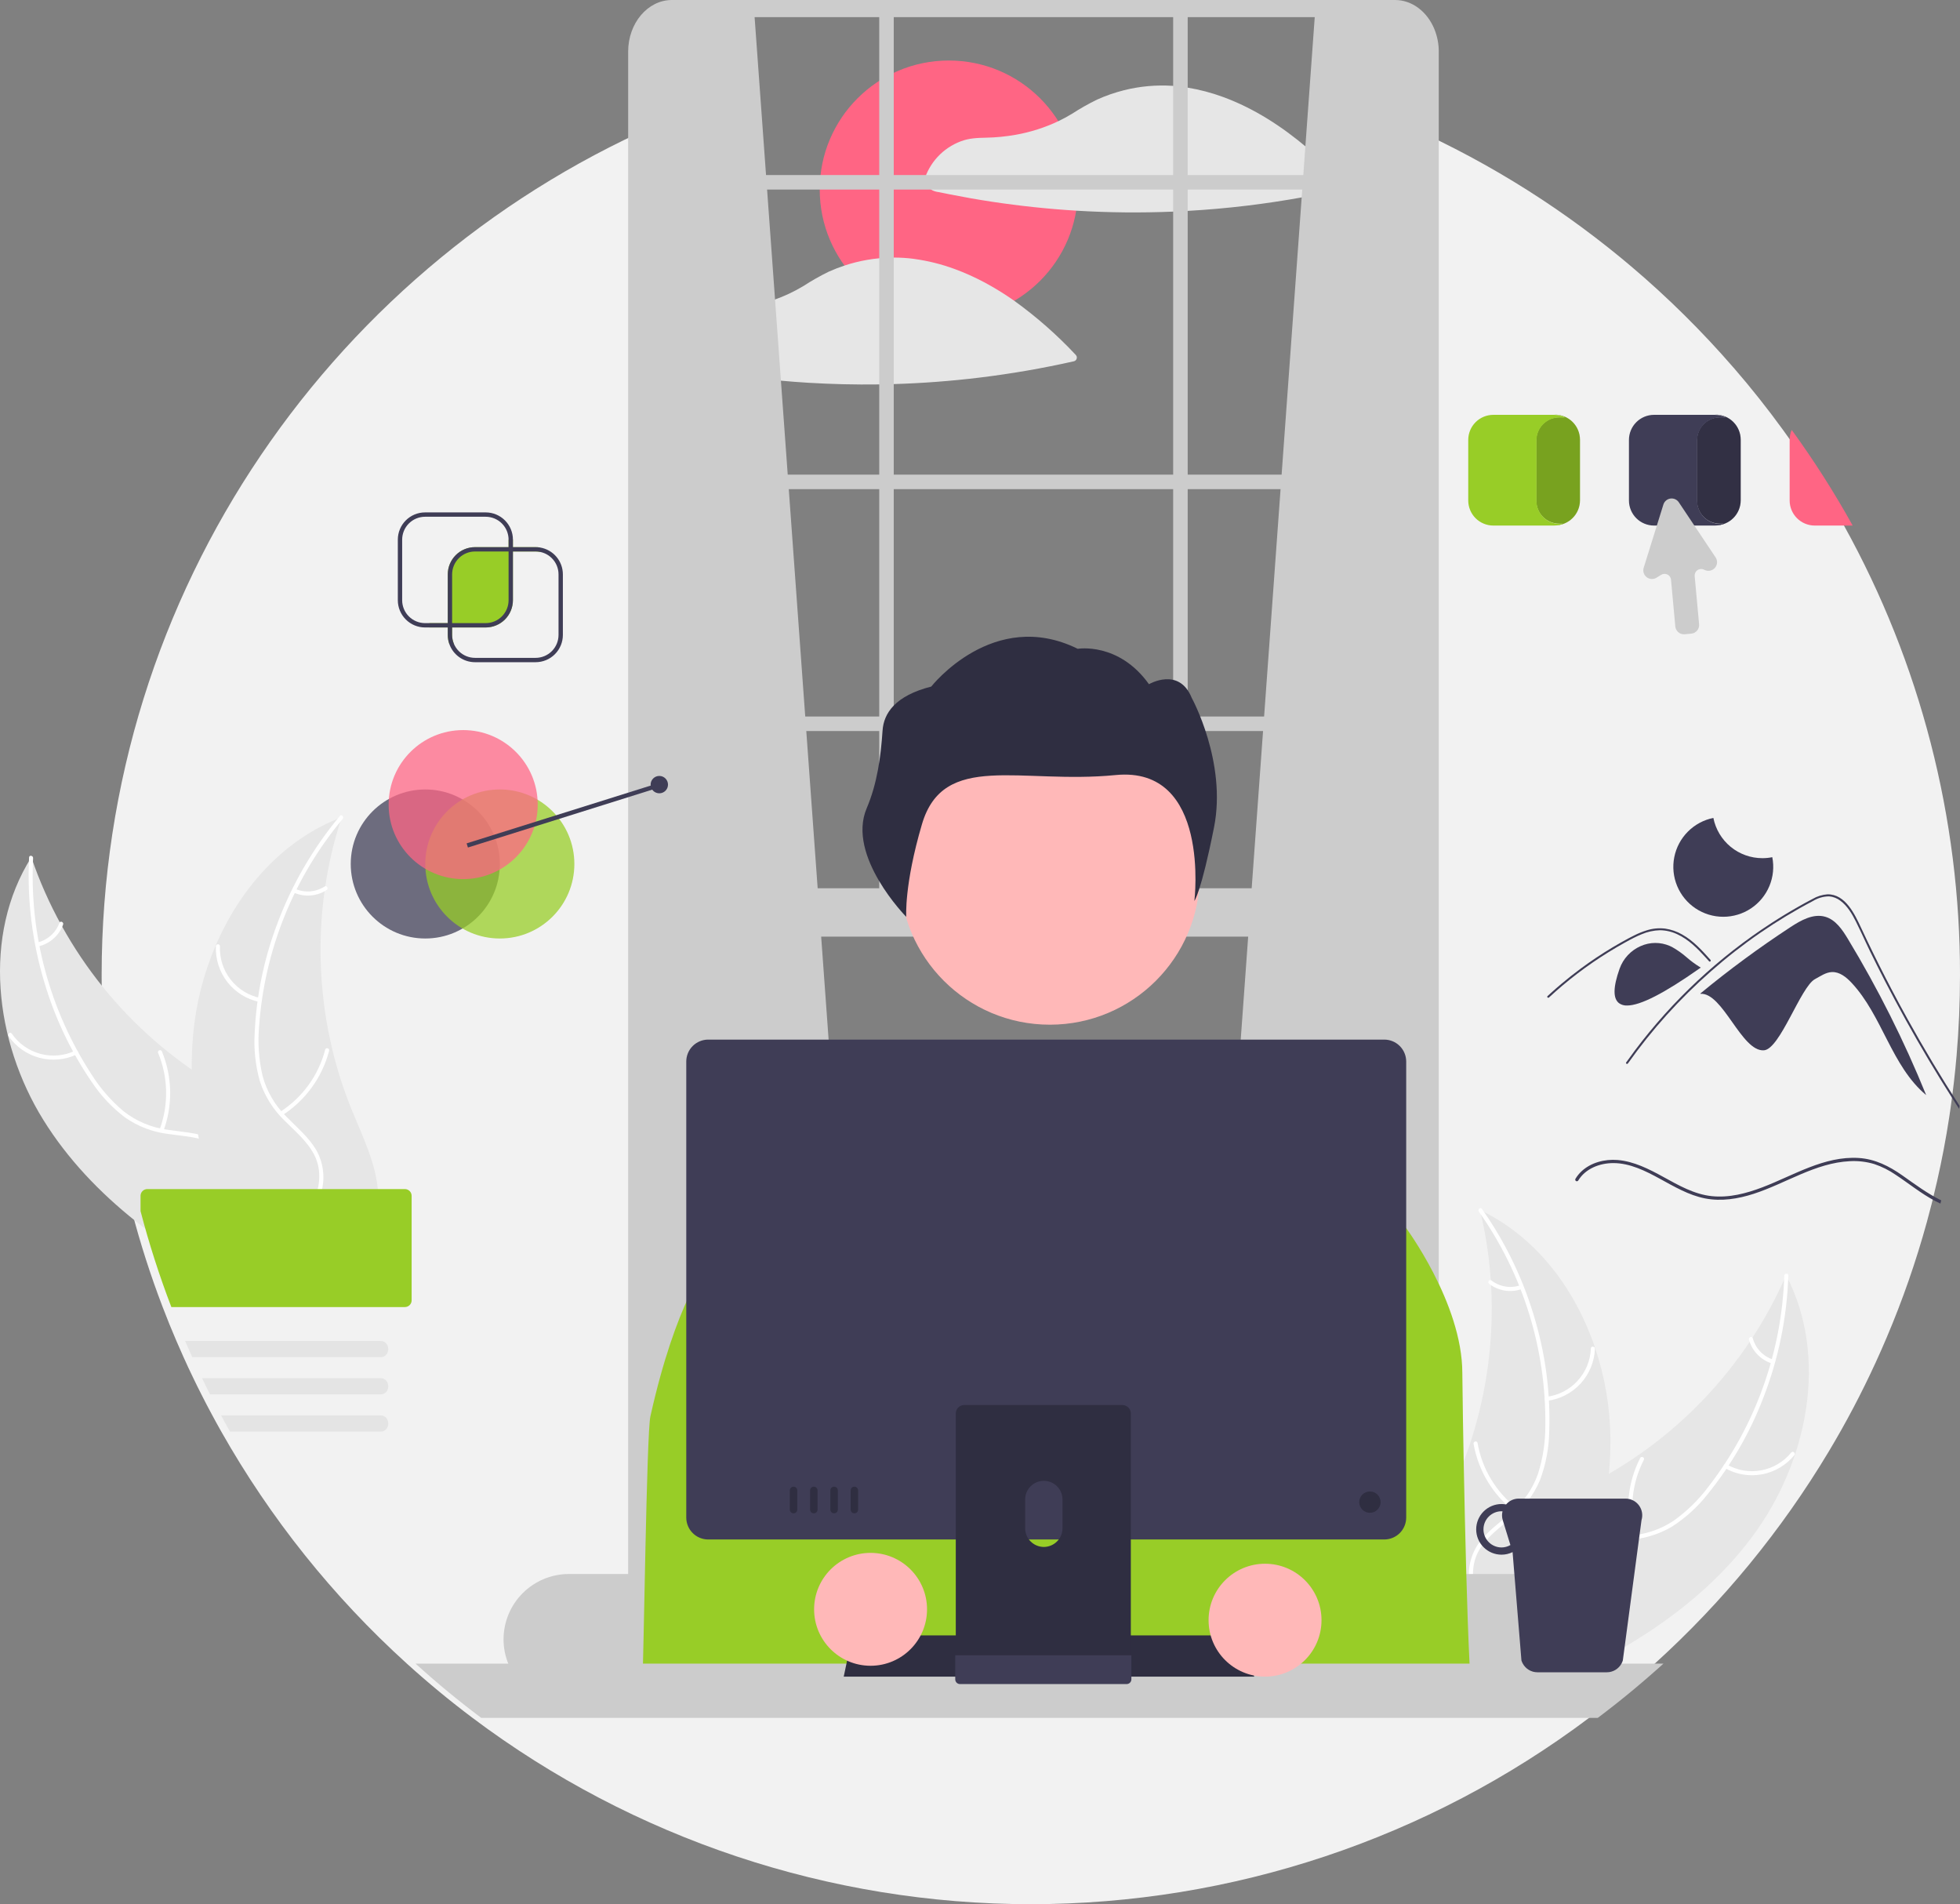 <?xml version="1.0" encoding="UTF-8" standalone="no"?><svg width='418' height='406' viewBox='0 0 418 406' fill='none' xmlns='http://www.w3.org/2000/svg'>
<rect x="0" y="0" width="418" height="406" fill="#808080" stroke="none"/>
<g clip-path='url(#clip0_105_238)'>
<path d='M393.258 112.058C389.344 105.002 385.003 98.193 380.257 91.668C376.931 87.09 373.418 82.665 369.715 78.392H369.706C363.007 70.658 355.722 63.451 347.915 56.836C346.317 55.48 344.697 54.151 343.056 52.851C328.243 41.073 311.815 31.48 294.276 24.364L294.431 49.979L296.11 341.974H150.642L142.461 50.53L143.07 25.324C71.752 55.301 21.676 125.782 21.676 207.957C21.663 224.918 23.828 241.811 28.118 258.221C29.931 265.158 32.125 271.99 34.691 278.685C35.617 281.115 36.594 283.524 37.622 285.911C38.118 287.072 38.623 288.225 39.146 289.373C39.818 290.873 40.517 292.368 41.235 293.844C41.791 295.006 42.362 296.16 42.949 297.307C43.704 298.811 44.483 300.303 45.288 301.783C45.908 302.945 46.547 304.097 47.196 305.245C57.657 323.738 71.015 340.436 86.763 354.704C91.251 358.772 95.921 362.63 100.774 366.276C135.107 392.059 176.892 406 219.838 406C262.784 406 304.568 392.059 338.902 366.276C341.542 364.295 344.127 362.247 346.659 360.133C348.341 358.735 349.994 357.311 351.62 355.861C352.051 355.477 352.481 355.093 352.907 354.704C367.426 341.55 379.921 326.325 389.988 309.522C393.685 303.362 397.037 297.001 400.029 290.47C400.821 288.748 401.588 287.011 402.331 285.258C405.749 277.222 408.624 268.965 410.936 260.545C411.293 259.244 411.637 257.939 411.969 256.629V256.624C412.025 256.397 412.085 256.166 412.141 255.939C412.483 254.56 412.812 253.171 413.127 251.782V251.778C414.146 247.302 415.006 242.772 415.707 238.188C415.795 237.6 415.883 237.012 415.966 236.424C415.999 236.211 416.031 235.998 416.054 235.785V235.781C416.555 232.24 416.961 228.672 417.272 225.079C417.754 219.436 417.996 213.729 418 207.957C418.052 174.407 409.536 141.399 393.258 112.058V112.058Z' fill='#F2F2F2'/>
<path d='M373.798 327.504C385.527 311.666 390.038 289.356 380.914 271.889C372.358 291.536 357.123 307.526 337.906 317.028C330.481 320.666 321.844 323.94 318.408 331.456C316.269 336.133 316.676 341.656 318.395 346.502C320.115 351.349 323.038 355.661 325.931 359.913L326.084 361.188C344.297 353.641 362.069 343.343 373.798 327.504Z' fill='#E6E6E6'/>
<path d='M380.523 272.029C379.998 288.33 374.346 304.052 364.371 316.96C362.273 319.777 359.744 322.246 356.877 324.276C354.02 326.163 350.709 327.251 347.289 327.427C344.104 327.655 340.819 327.52 337.744 328.518C336.178 329.052 334.742 329.911 333.531 331.039C332.321 332.166 331.362 333.537 330.719 335.061C329.016 338.816 328.766 342.959 328.661 347.018C328.546 351.526 328.497 356.209 326.37 360.307C326.112 360.803 326.898 361.174 327.155 360.678C330.856 353.549 328.453 345.213 330.659 337.719C331.688 334.222 333.778 331.014 337.271 329.613C340.326 328.387 343.713 328.524 346.941 328.321C350.28 328.198 353.538 327.26 356.43 325.588C359.392 323.711 362.012 321.344 364.178 318.588C369.155 312.461 373.137 305.59 375.979 298.227C379.268 289.842 381.098 280.956 381.389 271.954C381.407 271.396 380.541 271.475 380.523 272.029V272.029Z' fill='white'/>
<path d='M367.828 312.992C370.222 314.371 373.029 314.854 375.747 314.355C378.464 313.857 380.916 312.409 382.665 310.27C383.017 309.837 382.359 309.269 382.006 309.704C380.382 311.698 378.098 313.046 375.566 313.506C373.034 313.965 370.422 313.504 368.2 312.207C367.717 311.926 367.348 312.713 367.828 312.992Z' fill='white'/>
<path d='M348.921 327.524C347.405 322.086 347.996 316.276 350.576 311.254C350.832 310.757 350.046 310.386 349.79 310.883C347.116 316.114 346.513 322.161 348.103 327.816C348.255 328.355 349.072 328.06 348.921 327.524H348.921Z' fill='white'/>
<path d='M378.117 289.882C377.079 289.541 376.142 288.948 375.391 288.157C374.639 287.365 374.096 286.399 373.81 285.346C373.665 284.805 372.848 285.101 372.992 285.638C373.313 286.801 373.914 287.867 374.743 288.743C375.571 289.62 376.602 290.28 377.745 290.667C377.85 290.712 377.968 290.716 378.075 290.678C378.183 290.639 378.272 290.561 378.324 290.46C378.372 290.356 378.378 290.236 378.339 290.128C378.3 290.02 378.221 289.931 378.117 289.882V289.882Z' fill='white'/>
<path d='M315.623 257.988C315.704 258.328 315.785 258.668 315.861 259.014C316.926 263.592 317.616 268.25 317.925 272.94C317.955 273.302 317.98 273.67 317.999 274.032C318.624 285.34 317.143 296.665 313.632 307.433C312.231 311.716 310.505 315.887 308.471 319.909C305.661 325.463 302.172 331.261 301.385 337.243C301.296 337.866 301.246 338.494 301.234 339.123L324.515 361.275C324.593 361.299 324.667 361.328 324.745 361.352L325.634 362.279C325.754 362.079 325.873 361.869 325.993 361.669C326.062 361.553 326.127 361.432 326.197 361.316C326.242 361.238 326.286 361.159 326.331 361.09C326.346 361.064 326.361 361.038 326.371 361.017C326.416 360.948 326.45 360.88 326.49 360.817C327.162 359.644 327.826 358.465 328.484 357.279C328.489 357.273 328.489 357.273 328.489 357.263C333.474 348.213 337.748 338.668 340.436 328.778C340.517 328.48 340.603 328.177 340.673 327.87C341.86 323.405 342.68 318.851 343.124 314.252C343.359 311.734 343.467 309.205 343.446 306.675C343.38 300.14 342.286 293.655 340.204 287.459C336.052 275.108 327.993 264.222 316.505 258.422C316.211 258.274 315.922 258.131 315.623 257.988Z' fill='#E6E6E6'/>
<path d='M315.394 258.333C324.794 271.665 329.753 287.618 329.565 303.926C329.587 307.438 329.055 310.931 327.988 314.277C326.844 317.503 324.856 320.364 322.231 322.562C319.825 324.661 317.121 326.53 315.267 329.177C314.339 330.546 313.71 332.096 313.423 333.724C313.135 335.353 313.196 337.024 313.6 338.628C314.503 342.651 316.798 346.109 319.161 349.413C321.784 353.082 324.566 356.851 325.336 361.402C325.429 361.954 326.28 361.777 326.187 361.226C324.848 353.307 317.907 348.097 315.153 340.786C313.868 337.375 313.604 333.556 315.549 330.335C317.25 327.519 320.037 325.59 322.492 323.486C325.083 321.378 327.12 318.669 328.422 315.594C329.656 312.313 330.322 308.846 330.392 305.342C330.674 297.456 329.715 289.574 327.548 281.985C325.122 273.31 321.23 265.114 316.04 257.752C315.718 257.296 315.074 257.88 315.394 258.333V258.333Z' fill='white'/>
<path d='M329.936 298.679C332.678 298.339 335.21 297.036 337.079 295.002C338.949 292.969 340.034 290.338 340.142 287.578C340.162 287.02 339.295 286.963 339.275 287.522C339.179 290.092 338.168 292.543 336.423 294.433C334.678 296.323 332.315 297.527 329.76 297.828C329.204 297.894 329.384 298.744 329.936 298.679H329.936Z' fill='white'/>
<path d='M323.592 321.659C319.106 318.229 316.078 313.235 315.112 307.673C315.017 307.122 314.166 307.298 314.261 307.849C315.277 313.635 318.439 318.825 323.115 322.385C323.561 322.723 324.036 321.996 323.592 321.659V321.659Z' fill='white'/>
<path d='M324.227 274.035C323.194 274.388 322.089 274.478 321.012 274.299C319.934 274.119 318.919 273.674 318.056 273.005C317.614 272.661 317.14 273.389 317.579 273.731C318.536 274.466 319.658 274.955 320.847 275.157C322.037 275.358 323.258 275.265 324.403 274.886C324.514 274.859 324.611 274.791 324.674 274.696C324.736 274.601 324.76 274.485 324.741 274.373C324.717 274.26 324.65 274.162 324.553 274.098C324.457 274.035 324.34 274.013 324.227 274.035Z' fill='white'/>
<path d='M9.251 238.797C-1.151 222.058 -3.833 199.456 6.681 182.787C13.611 203.065 27.496 220.239 45.877 231.271C52.981 235.5 61.323 239.464 64.137 247.235C65.888 252.07 65.033 257.541 62.926 262.231C60.818 266.922 57.553 270.983 54.324 274.986L54.069 276.244C36.53 267.243 19.653 255.536 9.251 238.797Z' fill='#E6E6E6'/>
<path d='M7.057 182.958C6.256 199.248 10.61 215.377 19.502 229.052C21.364 232.03 23.684 234.697 26.377 236.953C29.071 239.066 32.282 240.419 35.677 240.872C38.833 241.358 42.118 241.49 45.102 242.735C46.619 243.394 47.98 244.367 49.095 245.589C50.21 246.812 51.054 248.256 51.572 249.827C52.963 253.708 52.876 257.857 52.65 261.912C52.399 266.413 52.066 271.086 53.854 275.342C54.07 275.858 53.257 276.164 53.041 275.649C49.931 268.243 53.004 260.129 51.415 252.481C50.674 248.912 48.852 245.545 45.484 243.864C42.539 242.395 39.152 242.256 35.952 241.791C32.634 241.398 29.463 240.198 26.715 238.297C23.917 236.185 21.498 233.613 19.562 230.69C15.1 224.18 11.69 217.008 9.457 209.439C6.86 200.814 5.759 191.809 6.2 182.813C6.228 182.256 7.085 182.405 7.057 182.958L7.057 182.958Z' fill='white'/>
<path d='M16.38 224.817C13.882 225.997 11.045 226.25 8.377 225.533C5.709 224.815 3.383 223.173 1.814 220.899C1.498 220.438 2.2 219.926 2.517 220.388C3.973 222.508 6.14 224.037 8.626 224.7C11.112 225.364 13.754 225.117 16.074 224.005C16.578 223.764 16.882 224.578 16.38 224.817V224.817Z' fill='white'/>
<path d='M34.044 240.836C35.997 235.54 35.88 229.702 33.717 224.487C33.503 223.97 34.316 223.664 34.531 224.18C36.771 229.611 36.88 235.687 34.836 241.194C34.64 241.719 33.85 241.358 34.044 240.836V240.836Z' fill='white'/>
<path d='M8.004 200.948C9.066 200.693 10.048 200.178 10.861 199.45C11.675 198.722 12.295 197.803 12.666 196.777C12.854 196.25 13.645 196.611 13.457 197.135C13.043 198.267 12.357 199.281 11.46 200.087C10.562 200.893 9.481 201.468 8.311 201.76C8.203 201.797 8.085 201.791 7.981 201.744C7.877 201.697 7.795 201.613 7.751 201.507C7.711 201.399 7.715 201.28 7.762 201.175C7.81 201.071 7.897 200.989 8.004 200.948V200.948Z' fill='white'/>
<path d='M72.885 174.235C72.776 174.567 72.668 174.9 72.564 175.238C71.131 179.715 70.064 184.301 69.374 188.951C69.315 189.309 69.261 189.673 69.212 190.033C67.669 201.253 68.224 212.661 70.849 223.678C71.897 228.061 73.278 232.358 74.978 236.532C77.327 242.296 80.333 248.359 80.631 254.384C80.669 255.012 80.668 255.642 80.628 256.27L55.623 276.458C55.544 276.476 55.468 276.499 55.388 276.516L54.426 277.368C54.324 277.159 54.221 276.94 54.119 276.731C54.059 276.61 54.004 276.484 53.944 276.363C53.906 276.281 53.868 276.198 53.828 276.127C53.816 276.099 53.803 276.072 53.795 276.05C53.755 275.978 53.727 275.907 53.692 275.841C53.118 274.618 52.552 273.388 51.993 272.153C51.988 272.147 51.988 272.147 51.989 272.137C47.756 262.712 44.273 252.851 42.398 242.775C42.342 242.472 42.28 242.164 42.235 241.851C41.416 237.305 40.969 232.699 40.9 228.08C40.87 225.55 40.968 223.021 41.195 220.502C41.792 213.993 43.41 207.619 45.989 201.612C51.132 189.639 60.049 179.444 71.97 174.596C72.275 174.472 72.575 174.353 72.885 174.235Z' fill='#E6E6E6'/>
<path d='M73.085 174.597C62.631 187.121 56.392 202.619 55.253 218.889C54.946 222.387 55.192 225.912 55.983 229.334C56.861 232.642 58.61 235.654 61.047 238.059C63.275 240.346 65.818 242.428 67.45 245.217C68.265 246.657 68.765 248.253 68.919 249.899C69.073 251.546 68.877 253.207 68.344 254.773C67.117 258.709 64.547 261.969 61.924 265.071C59.012 268.514 55.932 272.044 54.794 276.518C54.657 277.061 53.823 276.815 53.961 276.274C55.94 268.49 63.281 263.861 66.62 256.798C68.178 253.502 68.752 249.717 67.075 246.349C65.609 243.404 62.988 241.255 60.713 238.958C58.301 236.647 56.492 233.781 55.443 230.611C54.48 227.241 54.099 223.731 54.314 220.233C54.674 212.35 56.271 204.572 59.048 197.184C62.171 188.735 66.716 180.882 72.489 173.965C72.846 173.537 73.44 174.172 73.085 174.597V174.597Z' fill='white'/>
<path d='M55.312 213.629C52.606 213.067 50.189 211.563 48.49 209.384C46.792 207.206 45.925 204.495 46.042 201.736C46.048 201.623 46.097 201.518 46.179 201.441C46.261 201.364 46.37 201.322 46.483 201.324C46.596 201.326 46.703 201.371 46.783 201.451C46.863 201.53 46.909 201.638 46.911 201.75C46.797 204.319 47.606 206.844 49.191 208.87C50.776 210.895 53.034 212.287 55.556 212.795C56.104 212.906 55.856 213.739 55.312 213.629V213.629Z' fill='white'/>
<path d='M59.765 237.048C64.515 233.994 67.939 229.262 69.354 223.797C69.494 223.255 70.327 223.501 70.188 224.042C68.705 229.726 65.132 234.642 60.182 237.81C59.71 238.112 59.296 237.348 59.765 237.048V237.048Z' fill='white'/>
<path d='M63.005 189.531C64.006 189.966 65.1 190.146 66.189 190.054C67.277 189.962 68.325 189.602 69.24 189.005C69.707 188.698 70.121 189.462 69.656 189.767C68.643 190.422 67.484 190.819 66.282 190.923C65.08 191.027 63.871 190.835 62.76 190.364C62.652 190.328 62.561 190.253 62.506 190.153C62.451 190.053 62.437 189.935 62.465 189.825C62.498 189.715 62.574 189.622 62.675 189.567C62.776 189.512 62.894 189.499 63.005 189.531V189.531Z' fill='white'/>
<path d='M202.351 67.932C217.556 67.932 229.882 55.613 229.882 40.417C229.882 25.221 217.556 12.903 202.351 12.903C187.146 12.903 174.82 25.221 174.82 40.417C174.82 55.613 187.146 67.932 202.351 67.932Z' fill='#FF6584'/>
<path d='M286.645 38.982C284.164 36.363 281.545 33.878 278.799 31.538C273.435 26.993 267.498 23.128 260.879 20.693C258.387 19.774 255.813 19.096 253.191 18.671C252.876 18.62 252.565 18.569 252.25 18.527C252.227 18.525 252.204 18.525 252.181 18.527C252.133 18.513 252.083 18.504 252.033 18.499C251.389 18.416 250.745 18.351 250.097 18.305C246.605 18.073 243.098 18.388 239.703 19.24C237.734 19.736 235.812 20.405 233.96 21.239C232.105 22.147 230.306 23.166 228.574 24.29C227.643 24.855 226.685 25.372 225.702 25.84C222.833 27.199 219.796 28.17 216.671 28.729C214.56 29.107 212.423 29.318 210.279 29.358C208.417 29.395 206.662 29.46 204.897 30.131C203.014 30.839 201.322 31.976 199.958 33.453C198.593 34.931 197.593 36.707 197.037 38.639C196.994 38.811 197.006 38.992 197.073 39.156C197.139 39.32 197.257 39.459 197.408 39.551C197.885 39.894 198.348 40.282 198.853 40.588C199.299 40.791 199.774 40.921 200.261 40.972C201.058 41.139 201.856 41.301 202.656 41.458C205.597 42.041 208.55 42.558 211.516 43.009C217.481 43.911 223.481 44.547 229.514 44.916C229.551 44.921 229.588 44.924 229.625 44.925C236.441 45.336 243.274 45.403 250.097 45.124C251.13 45.082 252.158 45.032 253.191 44.971C257.493 44.731 261.785 44.351 266.066 43.833C270.026 43.351 273.971 42.754 277.9 42.041C280.707 41.532 283.503 40.964 286.288 40.338C286.423 40.298 286.546 40.224 286.644 40.123C286.742 40.021 286.813 39.897 286.848 39.76C286.884 39.624 286.884 39.48 286.849 39.344C286.813 39.208 286.743 39.083 286.645 38.982V38.982Z' fill='#E6E6E6'/>
<path d='M229.421 75.67C225.435 71.408 221.044 67.545 216.309 64.135C214.739 63.033 213.122 61.996 211.46 61.047C209.421 59.871 207.304 58.837 205.124 57.95C204.637 57.752 204.147 57.562 203.656 57.381C200.866 56.349 197.973 55.622 195.027 55.215C195.004 55.21 194.981 55.215 194.957 55.21C194.911 55.201 194.86 55.192 194.814 55.182C193.386 54.997 191.947 54.909 190.507 54.919C189.474 54.919 188.436 54.974 187.408 55.076C185.747 55.24 184.1 55.524 182.48 55.928C181.679 56.127 180.882 56.358 180.099 56.622C178.958 56.998 177.837 57.433 176.741 57.927C176.723 57.937 176.709 57.941 176.691 57.95C174.852 58.85 173.07 59.861 171.355 60.978C171.318 61.001 171.276 61.024 171.239 61.047C169.291 62.212 167.231 63.176 165.088 63.926C163.25 64.569 161.364 65.067 159.447 65.417C157.337 65.796 155.199 66.005 153.056 66.042C151.194 66.079 149.438 66.144 147.678 66.819C145.795 67.526 144.102 68.664 142.737 70.141C141.371 71.618 140.37 73.394 139.814 75.327C139.771 75.499 139.784 75.68 139.85 75.843C139.917 76.007 140.034 76.146 140.185 76.239C140.662 76.581 141.129 76.966 141.63 77.271C142.074 77.476 142.55 77.606 143.038 77.655C143.834 77.822 144.631 77.989 145.432 78.146C148.373 78.729 151.328 79.245 154.297 79.692C158.368 80.308 162.456 80.8 166.561 81.169C168.507 81.349 170.453 81.497 172.402 81.613C177.399 81.914 182.401 82.031 187.408 81.965C188.441 81.951 189.474 81.928 190.507 81.895C196.639 81.715 202.752 81.255 208.848 80.516C215.641 79.694 222.389 78.528 229.064 77.021C229.199 76.982 229.322 76.908 229.42 76.807C229.518 76.706 229.589 76.582 229.624 76.446C229.66 76.31 229.66 76.167 229.625 76.031C229.589 75.895 229.519 75.77 229.421 75.67V75.67Z' fill='#E6E6E6'/>
<path d='M160.799 1.827L185.053 336.794L136.545 341.097V6.089C142.325 1.576 150.623 0.87 160.799 1.827Z' fill='#CCCCCC'/>
<path d='M280.52 1.827L256.266 336.794L304.774 341.097V6.089C298.994 1.576 290.696 0.87 280.52 1.827Z' fill='#CCCCCC'/>
<path d='M305.916 6.235C304.411 2.546 301.21 0 297.51 0H143.292C138.146 0 133.964 4.934 133.964 11.005V343.935C133.919 347.015 135.071 349.992 137.178 352.24C138.281 353.398 139.677 354.234 141.217 354.661C141.893 354.848 142.591 354.942 143.292 354.94H297.51C298.211 354.942 298.909 354.848 299.585 354.661C303.734 353.546 306.838 349.164 306.838 343.935V11.005C306.842 9.37 306.529 7.75 305.916 6.235V6.235ZM303.744 343.935C303.744 347.989 300.946 351.29 297.51 351.29H143.292C140.444 351.29 138.031 349.022 137.294 345.935C137.137 345.28 137.058 344.608 137.058 343.935V11.005C137.058 6.95 139.856 3.656 143.292 3.656H297.51C298.142 3.655 298.77 3.768 299.362 3.989C301.896 4.918 303.744 7.71 303.744 11.005V343.935Z' fill='#CCCCCC'/>
<path d='M305.291 101.199H135.512V104.294H305.291V101.199Z' fill='#CCCCCC'/>
<path d='M305.291 37.322H135.512V40.416H305.291V37.322Z' fill='#CCCCCC'/>
<path d='M305.291 152.772H135.512V155.867H305.291V152.772Z' fill='#CCCCCC'/>
<path d='M190.606 1.389H187.51V196.61H190.606V1.389Z' fill='#CCCCCC'/>
<path d='M253.292 1.389H250.195V196.61H253.292V1.389Z' fill='#CCCCCC'/>
<path d='M324.642 335.601H121.32C117.627 335.605 114.086 337.073 111.474 339.683C108.862 342.294 107.393 345.833 107.389 349.524C107.387 351.299 107.728 353.058 108.394 354.704C109.428 357.285 111.212 359.498 113.516 361.057C115.82 362.616 118.538 363.45 121.32 363.452H324.642C327.074 363.451 329.464 362.814 331.573 361.604C333.682 360.394 335.438 358.654 336.665 356.555C337.015 355.962 337.318 355.343 337.573 354.704C338.239 353.058 338.58 351.299 338.578 349.524C338.573 345.832 337.103 342.293 334.49 339.683C331.878 337.073 328.336 335.605 324.642 335.601Z' fill='#CCCCCC'/>
<path d='M305.29 189.39H136.543V199.705H305.29V189.39Z' fill='#CCCCCC'/>
<path d='M219.37 186.295H222.466C223.972 186.295 225.415 186.893 226.48 187.957C227.545 189.021 228.143 190.464 228.143 191.968V191.968H213.693C213.693 191.223 213.84 190.486 214.125 189.797C214.411 189.109 214.829 188.484 215.356 187.957C215.883 187.43 216.509 187.012 217.198 186.727C217.886 186.442 218.624 186.295 219.37 186.295V186.295Z' fill='#CCCCCC'/>
<path d='M223.894 218.48C241.556 218.48 255.874 204.17 255.874 186.519C255.874 168.867 241.556 154.558 223.894 154.558C206.232 154.558 191.914 168.867 191.914 186.519C191.914 204.17 206.232 218.48 223.894 218.48Z' fill='#FFB8B8'/>
<path d='M188.219 155.773C188.461 152.102 190.89 148.347 198.606 146.384C198.606 146.384 211.848 129.461 229.843 138.336C229.843 138.336 238.567 136.836 245.035 145.882C245.035 145.882 251.449 142.101 254.155 148.802C254.155 148.802 261.677 162.47 258.908 176.411C256.138 190.352 254.721 192.091 254.721 192.091C254.721 192.091 258.251 163.255 237.92 165.254C217.589 167.254 201.221 160.108 196.616 175.753C192.793 188.744 193.275 195.491 193.275 195.491C193.275 195.491 180.49 182.531 184.837 172.327C187.06 167.107 187.846 161.433 188.219 155.773Z' fill='#2F2E41'/>
<path d='M136.928 361.184H313.818C312.635 347.699 311.863 296.151 311.863 292.759C311.863 277.795 299.611 261.465 299.611 261.465L295.226 259.043L258.604 247.624L249.126 235.32C248.134 234.028 246.855 232.984 245.39 232.269C243.926 231.554 242.315 231.189 240.685 231.201L210.747 231.426C208.112 231.446 205.58 232.449 203.647 234.238L185.108 251.426L157.917 264.403L157.871 264.356L157.587 264.568L153.551 267.472L150.956 269.346C150.956 269.346 144.147 277.511 138.704 302C137.885 305.683 137.311 353.362 136.928 361.184Z' fill='#98CD27'/>
<path d='M354.761 354.704C354.335 355.092 353.904 355.477 353.474 355.861C351.843 357.31 350.19 358.734 348.513 360.133C345.98 362.244 343.394 364.291 340.755 366.276H102.628C97.778 362.637 93.108 358.78 88.617 354.704H354.761Z' fill='#CCCCCC'/>
<path d='M267.474 357.481H179.938L181.79 348.687H265.621L267.474 357.481Z' fill='#2F2E41'/>
<path d='M346.67 319.525H323.892C323.378 319.523 322.87 319.635 322.403 319.85C321.937 320.066 321.523 320.382 321.192 320.775C320.874 320.713 320.552 320.682 320.228 320.682C319.518 320.681 318.815 320.821 318.159 321.092C317.503 321.363 316.907 321.76 316.405 322.262C315.902 322.763 315.504 323.359 315.232 324.014C314.96 324.67 314.82 325.372 314.82 326.082C314.82 326.791 314.96 327.494 315.232 328.149C315.504 328.805 315.902 329.4 316.405 329.901C316.907 330.403 317.503 330.801 318.159 331.072C318.815 331.343 319.518 331.482 320.228 331.481C321.044 331.481 321.849 331.294 322.581 330.935L322.961 335.601L324.471 354.042C324.543 354.272 324.639 354.494 324.758 354.704C325.063 355.264 325.514 355.731 326.062 356.057C326.611 356.383 327.237 356.555 327.875 356.555H342.687C343.325 356.555 343.952 356.382 344.501 356.057C345.05 355.731 345.502 355.264 345.808 354.704C345.924 354.493 346.019 354.271 346.091 354.042L350.074 324.131C350.238 323.598 350.275 323.035 350.181 322.486C350.087 321.937 349.866 321.417 349.535 320.969C349.204 320.521 348.772 320.157 348.274 319.906C347.777 319.656 347.227 319.525 346.67 319.525ZM320.228 329.94C319.205 329.939 318.224 329.532 317.501 328.808C316.778 328.085 316.372 327.104 316.372 326.082C316.372 325.059 316.778 324.078 317.501 323.355C318.224 322.632 319.205 322.225 320.228 322.223C320.298 322.223 320.363 322.242 320.432 322.247C320.28 322.868 320.299 323.519 320.488 324.131L322.118 329.426C321.544 329.759 320.892 329.937 320.228 329.94V329.94Z' fill='#3F3D56'/>
<path d='M295.221 221.658H151.031C149.792 221.66 148.604 222.153 147.728 223.028C146.852 223.904 146.359 225.091 146.357 226.329V323.57C146.359 324.809 146.851 325.996 147.728 326.872C148.604 327.747 149.792 328.24 151.031 328.241H295.221C296.46 328.24 297.648 327.747 298.524 326.872C299.4 325.996 299.893 324.809 299.894 323.57V226.329C299.892 225.091 299.399 223.904 298.523 223.028C297.647 222.153 296.46 221.66 295.221 221.658Z' fill='#3F3D56'/>
<path d='M239.365 299.575H205.633C205.156 299.575 204.698 299.766 204.361 300.103C204.024 300.441 203.835 300.898 203.836 301.375V354.63H241.166V301.375C241.167 301.139 241.12 300.905 241.03 300.686C240.939 300.468 240.806 300.269 240.639 300.102C240.472 299.935 240.273 299.802 240.054 299.712C239.836 299.621 239.601 299.575 239.365 299.575V299.575ZM222.612 329.833C221.557 329.828 220.547 329.407 219.801 328.662C219.055 327.916 218.634 326.907 218.629 325.852V319.71C218.63 318.655 219.051 317.644 219.797 316.898C220.544 316.153 221.557 315.734 222.612 315.734C223.668 315.734 224.68 316.153 225.427 316.898C226.174 317.644 226.594 318.655 226.595 319.71V325.852C226.591 326.907 226.169 327.916 225.423 328.662C224.678 329.407 223.667 329.828 222.612 329.833V329.833Z' fill='#2F2E41'/>
<path d='M203.721 352.926V358.064C203.721 358.33 203.827 358.586 204.016 358.774C204.204 358.962 204.459 359.068 204.726 359.069H240.278C240.544 359.067 240.799 358.961 240.987 358.773C241.175 358.585 241.281 358.33 241.283 358.064V352.926H203.721Z' fill='#3F3D56'/>
<path d='M292.155 322.554C293.412 322.554 294.432 321.535 294.432 320.279C294.432 319.022 293.412 318.004 292.155 318.004C290.898 318.004 289.879 319.022 289.879 320.279C289.879 321.535 290.898 322.554 292.155 322.554Z' fill='#2F2E41'/>
<path d='M169.234 316.979C169.13 316.979 169.026 317 168.929 317.04C168.833 317.08 168.745 317.138 168.671 317.212C168.597 317.286 168.538 317.374 168.498 317.47C168.458 317.567 168.437 317.671 168.438 317.775V321.872C168.438 322.082 168.522 322.284 168.672 322.433C168.821 322.582 169.023 322.666 169.234 322.666C169.445 322.666 169.647 322.582 169.797 322.433C169.946 322.284 170.03 322.082 170.031 321.872V317.775C170.031 317.671 170.01 317.567 169.97 317.47C169.93 317.374 169.871 317.286 169.797 317.212C169.723 317.138 169.636 317.08 169.539 317.04C169.442 317 169.339 316.979 169.234 316.979V316.979Z' fill='#2F2E41'/>
<path d='M173.56 316.979C173.456 316.979 173.352 317 173.255 317.04C173.159 317.08 173.071 317.138 172.997 317.212C172.923 317.286 172.864 317.374 172.824 317.47C172.784 317.567 172.764 317.671 172.764 317.775V321.872C172.764 322.083 172.848 322.285 172.997 322.435C173.146 322.584 173.349 322.668 173.56 322.668C173.772 322.668 173.974 322.584 174.124 322.435C174.273 322.285 174.357 322.083 174.357 321.872V317.775C174.357 317.671 174.336 317.567 174.296 317.47C174.256 317.374 174.198 317.286 174.124 317.212C174.05 317.138 173.962 317.08 173.865 317.04C173.768 317 173.665 316.979 173.56 316.979V316.979Z' fill='#2F2E41'/>
<path d='M177.885 316.979C177.78 316.979 177.676 317 177.58 317.04C177.483 317.08 177.395 317.138 177.321 317.212C177.247 317.286 177.189 317.374 177.149 317.47C177.108 317.567 177.088 317.671 177.088 317.775V321.872C177.088 322.082 177.173 322.284 177.322 322.433C177.471 322.582 177.674 322.666 177.885 322.666C178.095 322.666 178.298 322.582 178.447 322.433C178.596 322.284 178.681 322.082 178.681 321.872V317.775C178.681 317.671 178.661 317.567 178.621 317.47C178.581 317.374 178.522 317.286 178.448 317.212C178.374 317.138 178.286 317.08 178.189 317.04C178.093 317 177.989 316.979 177.885 316.979Z' fill='#2F2E41'/>
<path d='M182.211 316.979C182.106 316.979 182.002 317 181.906 317.04C181.809 317.08 181.721 317.138 181.647 317.212C181.573 317.286 181.515 317.374 181.475 317.47C181.435 317.567 181.414 317.671 181.414 317.775V321.872C181.415 322.082 181.499 322.284 181.648 322.433C181.797 322.582 182 322.666 182.211 322.666C182.422 322.666 182.624 322.582 182.773 322.433C182.923 322.284 183.007 322.082 183.007 321.872V317.775C183.007 317.671 182.987 317.567 182.947 317.47C182.907 317.374 182.848 317.286 182.774 317.212C182.7 317.138 182.612 317.08 182.516 317.04C182.419 317 182.315 316.979 182.211 316.979V316.979Z' fill='#2F2E41'/>
<path d='M185.663 355.166C192.314 355.166 197.705 349.778 197.705 343.132C197.705 336.485 192.314 331.097 185.663 331.097C179.013 331.097 173.621 336.485 173.621 343.132C173.621 349.778 179.013 355.166 185.663 355.166Z' fill='#FFB8B8'/>
<path d='M269.79 357.481C276.441 357.481 281.832 352.093 281.832 345.446C281.832 338.799 276.441 333.411 269.79 333.411C263.139 333.411 257.748 338.799 257.748 345.446C257.748 352.093 263.139 357.481 269.79 357.481Z' fill='#FFB8B8'/>
<path d='M394.085 200.182C392.895 198.215 391.485 196.115 389.277 195.472C386.719 194.729 384.092 196.206 381.864 197.664C375.2 202.025 368.782 206.75 362.641 211.819L362.647 211.895C367.429 211.566 371.397 224.272 376.179 223.943C379.633 223.705 384.02 210.398 387.073 208.764C388.231 208.145 389.361 207.317 390.674 207.259C392.305 207.187 393.727 208.326 394.844 209.515C401.455 216.551 403.368 227.31 410.785 233.491C406.108 221.964 400.524 210.826 394.085 200.182V200.182Z' fill='#3F3D56'/>
<path d='M406.81 217.27C410.298 223.565 413.997 229.735 417.908 235.781V235.785C417.885 235.998 417.852 236.211 417.82 236.424C417.347 235.702 416.88 234.977 416.416 234.249C412.906 228.745 409.569 223.136 406.408 217.423C404.907 214.706 403.443 211.967 402.017 209.207C400.914 207.068 399.835 204.917 398.779 202.754C398.478 202.134 398.186 201.514 397.895 200.889C397.209 199.426 396.533 197.954 395.811 196.51C394.986 194.862 393.981 193.14 392.467 192.034C391.778 191.509 390.953 191.191 390.09 191.117C388.875 191.125 387.684 191.466 386.649 192.103C378.814 196.219 371.501 201.259 364.867 207.115C358.224 212.947 352.287 219.535 347.174 226.745C347.017 226.967 346.646 226.754 346.804 226.528C347.429 225.648 348.059 224.783 348.707 223.922C356.744 213.241 366.597 204.057 377.817 196.788C379.702 195.566 381.624 194.401 383.583 193.293C384.57 192.733 385.561 192.182 386.57 191.664C387.537 191.097 388.621 190.762 389.738 190.682C393.583 190.622 395.574 194.973 396.941 197.899C397.367 198.82 397.8 199.739 398.242 200.657C399.905 204.129 401.632 207.573 403.425 210.989C404.527 213.095 405.656 215.189 406.81 217.27Z' fill='#3F3D56'/>
<path d='M364.489 204.965C364.266 204.717 364.044 204.468 363.819 204.219C362.047 202.26 360.145 200.324 357.712 199.201C356.551 198.649 355.284 198.355 353.999 198.341C352.673 198.377 351.365 198.662 350.144 199.181C349.564 199.413 348.997 199.676 348.438 199.956C347.799 200.277 347.172 200.62 346.547 200.965C345.375 201.613 344.218 202.29 343.077 202.995C340.805 204.398 338.605 205.908 336.475 207.526C335.371 208.364 334.29 209.23 333.232 210.124C332.248 210.954 331.284 211.807 330.339 212.682C330.137 212.868 329.836 212.566 330.038 212.38C330.286 212.148 330.538 211.918 330.79 211.691C331.501 211.048 332.224 210.418 332.958 209.8C334.296 208.671 335.669 207.586 337.077 206.545C339.266 204.924 341.53 203.414 343.87 202.013C345.04 201.313 346.225 200.643 347.426 200.003C347.789 199.809 348.156 199.62 348.527 199.441C349.37 199.017 350.245 198.661 351.144 198.377C352.419 197.965 353.767 197.832 355.097 197.988C356.382 198.175 357.619 198.603 358.744 199.249C361.134 200.584 362.987 202.648 364.791 204.663C364.973 204.867 364.673 205.17 364.489 204.965Z' fill='#3F3D56'/>
<path d='M347.001 214.39C346.394 214.42 345.794 214.249 345.294 213.902C343.972 212.9 344.007 210.496 345.4 206.549C345.78 205.48 346.374 204.5 347.147 203.669C347.921 202.839 348.856 202.176 349.896 201.721C350.87 201.285 351.924 201.057 352.991 201.051C354.058 201.045 355.114 201.26 356.094 201.684C356.265 201.758 356.433 201.838 356.599 201.923C357.733 202.557 358.795 203.31 359.769 204.17C360.596 204.888 361.479 205.539 362.408 206.119L362.718 206.3L362.424 206.507C354.922 211.786 349.835 214.39 347.001 214.39Z' fill='#3F3D56'/>
<path d='M375.853 182.975C373.386 182.975 370.996 182.119 369.09 180.554C367.184 178.988 365.88 176.81 365.402 174.391C363.339 174.809 361.446 175.827 359.962 177.319C358.478 178.81 357.47 180.708 357.063 182.772C356.657 184.836 356.872 186.973 357.681 188.915C358.489 190.857 359.855 192.517 361.606 193.684C363.357 194.851 365.415 195.473 367.52 195.472C369.624 195.472 371.682 194.848 373.432 193.68C375.182 192.512 376.547 190.852 377.354 188.909C378.162 186.967 378.375 184.829 377.967 182.765C377.271 182.905 376.563 182.975 375.853 182.975V182.975Z' fill='#3F3D56'/>
<path opacity='0.74' d='M90.698 200.102C99.477 200.102 106.594 192.989 106.594 184.214C106.594 175.44 99.477 168.327 90.698 168.327C81.918 168.327 74.801 175.44 74.801 184.214C74.801 192.989 81.918 200.102 90.698 200.102Z' fill='#3F3D56'/>
<path opacity='0.74' d='M106.594 200.102C115.374 200.102 122.491 192.989 122.491 184.214C122.491 175.44 115.374 168.327 106.594 168.327C97.814 168.327 90.697 175.44 90.697 184.214C90.697 192.989 97.814 200.102 106.594 200.102Z' fill='#98CD27'/>
<path opacity='0.74' d='M98.78 187.44C107.559 187.44 114.676 180.327 114.676 171.553C114.676 162.778 107.559 155.666 98.78 155.666C90 155.666 82.883 162.778 82.883 171.553C82.883 180.327 90 187.44 98.78 187.44Z' fill='#FF6584'/>
<path d='M140.348 167L99.516 179.82L99.793 180.704L140.626 167.883L140.348 167Z' fill='#3F3D56'/>
<path d='M140.608 169.145C141.632 169.145 142.461 168.316 142.461 167.293C142.461 166.271 141.632 165.442 140.608 165.442C139.585 165.442 138.756 166.271 138.756 167.293C138.756 168.316 139.585 169.145 140.608 169.145Z' fill='#3F3D56'/>
<path d='M405.69 250.606C408.404 252.518 411.011 254.467 413.994 255.939C413.938 256.166 413.878 256.397 413.823 256.624C413.457 256.453 413.1 256.272 412.743 256.087C409.719 254.504 407.116 252.351 404.277 250.481C402.869 249.509 401.332 248.739 399.71 248.195C398.02 247.687 396.253 247.48 394.49 247.584C387.14 247.945 380.841 252.328 374.01 254.536C370.666 255.619 367.109 256.198 363.621 255.518C360.133 254.837 357.035 252.986 353.955 251.31C350.917 249.653 347.605 247.987 344.057 247.987C341.167 247.991 338.129 249.148 336.582 251.703C336.534 251.78 336.458 251.834 336.37 251.856C336.282 251.877 336.19 251.863 336.112 251.817C336.034 251.772 335.978 251.697 335.954 251.61C335.93 251.523 335.941 251.431 335.984 251.352C336.33 250.769 336.756 250.238 337.249 249.773C339.268 247.862 342.237 247.107 344.965 247.329C348.494 247.616 351.713 249.283 354.765 250.958C358.003 252.736 361.319 254.647 365.061 255.036C368.757 255.425 372.416 254.458 375.844 253.157C382.481 250.634 389.03 246.431 396.413 246.899C399.895 247.121 402.878 248.63 405.69 250.606Z' fill='#3F3D56'/>
<path d='M115.178 116.737V117.677C114.866 117.615 114.55 117.584 114.233 117.584H109.388V127.981C109.387 129.52 108.775 130.996 107.686 132.084C106.597 133.172 105.12 133.784 103.58 133.785H96.42V135.387C96.42 136.029 96.547 136.664 96.795 137.257H95.804C95.597 136.655 95.492 136.023 95.493 135.387V133.785H91.557V132.859H95.493V122.463C95.494 120.924 96.107 119.448 97.196 118.36C98.285 117.271 99.761 116.66 101.301 116.659H108.462V115.039H109.388V116.659H114.233C114.549 116.659 114.865 116.685 115.178 116.737V116.737Z' fill='#98CD27'/>
<path d='M103.581 109.252H90.65C89.11 109.253 87.633 109.865 86.544 110.954C85.455 112.042 84.843 113.518 84.842 115.057V127.981C84.843 129.52 85.455 130.996 86.544 132.084C87.633 133.172 89.11 133.784 90.65 133.785H103.581C105.121 133.784 106.598 133.172 107.687 132.084C108.776 130.996 109.388 129.52 109.389 127.981V115.038C109.384 113.502 108.769 112.031 107.681 110.947C106.592 109.862 105.118 109.253 103.581 109.252V109.252ZM108.463 127.981C108.461 129.274 107.946 130.514 107.031 131.428C106.116 132.343 104.875 132.858 103.581 132.859H90.65C89.356 132.858 88.115 132.343 87.2 131.428C86.285 130.514 85.77 129.274 85.768 127.981V115.057C85.77 113.764 86.285 112.524 87.2 111.609C88.115 110.695 89.356 110.18 90.65 110.178H103.581C104.872 110.18 106.11 110.692 107.025 111.602C107.939 112.513 108.456 113.748 108.463 115.038V127.981Z' fill='#3F3D56'/>
<path d='M95.494 132.859V133.785H96.421V132.859H95.494ZM95.494 132.859V133.785H96.421V132.859H95.494ZM115.178 116.737C114.866 116.685 114.55 116.659 114.234 116.659H101.302C99.762 116.66 98.285 117.271 97.196 118.36C96.107 119.448 95.495 120.924 95.494 122.463V135.387C95.493 136.023 95.597 136.655 95.805 137.257C96.195 138.404 96.936 139.4 97.922 140.106C98.907 140.811 100.09 141.191 101.302 141.191H114.234C115.774 141.19 117.25 140.579 118.339 139.49C119.428 138.402 120.041 136.926 120.041 135.387V122.463C120.041 121.088 119.552 119.757 118.661 118.708C117.771 117.66 116.536 116.961 115.178 116.737V116.737ZM119.115 135.387C119.113 136.68 118.599 137.92 117.683 138.835C116.768 139.749 115.528 140.264 114.234 140.266H101.302C100.008 140.264 98.767 139.749 97.852 138.835C96.937 137.92 96.422 136.68 96.421 135.387V122.463C96.422 121.17 96.937 119.93 97.852 119.015C98.767 118.101 100.008 117.586 101.302 117.584H114.234C115.528 117.585 116.769 118.099 117.685 119.014C118.6 119.929 119.115 121.169 119.115 122.463V135.387ZM95.494 132.859V133.785H96.421V132.859H95.494Z' fill='#3F3D56'/>
<path d='M86.347 253.527H31.417C31.034 253.528 30.668 253.679 30.397 253.949C30.126 254.219 29.973 254.585 29.972 254.967V258.221C31.784 265.158 33.978 271.99 36.544 278.685H86.347C86.536 278.685 86.724 278.648 86.899 278.576C87.073 278.503 87.232 278.397 87.366 278.264C87.5 278.13 87.606 277.971 87.678 277.796C87.751 277.622 87.788 277.434 87.788 277.245V254.967C87.787 254.585 87.635 254.219 87.365 253.949C87.095 253.68 86.729 253.528 86.347 253.527V253.527Z' fill='#98CD27'/>
<path d='M81.113 285.91H39.476C39.971 287.072 40.476 288.225 40.999 289.373H81.113C83.374 289.405 83.35 285.878 81.113 285.91Z' fill='#E4E4E4'/>
<path d='M81.113 293.844H43.088C43.644 295.006 44.215 296.16 44.801 297.307H81.113C83.373 297.339 83.35 293.817 81.113 293.844Z' fill='#E4E4E4'/>
<path d='M81.113 301.782H47.141C47.761 302.944 48.4 304.097 49.049 305.245H81.113C83.373 305.277 83.35 301.75 81.113 301.782Z' fill='#E4E4E4'/>
<path d='M365.886 88.411H365.622C366.444 88.412 367.254 88.603 367.989 88.971H366.788C365.494 88.972 364.253 89.486 363.338 90.401C362.422 91.316 361.908 92.556 361.906 93.849V106.773C361.908 108.066 362.422 109.306 363.338 110.221C364.253 111.136 365.494 111.65 366.788 111.652H367.553C366.938 111.893 366.283 112.017 365.622 112.018H365.886C367.303 112.016 368.662 111.453 369.664 110.452C370.666 109.45 371.229 108.093 371.231 106.677V93.753C371.229 92.336 370.666 90.979 369.664 89.977C368.662 88.976 367.303 88.413 365.886 88.411V88.411Z' fill='#3F3D56'/>
<path opacity='0.21' d='M365.886 88.411H365.622C366.444 88.412 367.254 88.603 367.989 88.971H366.788C365.494 88.972 364.253 89.486 363.338 90.401C362.422 91.316 361.908 92.556 361.906 93.849V106.773C361.908 108.066 362.422 109.306 363.338 110.221C364.253 111.136 365.494 111.65 366.788 111.652H367.553C366.938 111.893 366.283 112.017 365.622 112.018H365.886C367.303 112.016 368.662 111.453 369.664 110.452C370.666 109.45 371.229 108.093 371.231 106.677V93.753C371.229 92.336 370.666 90.979 369.664 89.977C368.662 88.976 367.303 88.413 365.886 88.411V88.411Z' fill='black'/>
<path d='M331.613 88.411H331.349C332.17 88.412 332.981 88.603 333.715 88.971H332.514C331.22 88.972 329.979 89.486 329.064 90.401C328.149 91.316 327.634 92.556 327.633 93.849V106.773C327.634 108.066 328.149 109.306 329.064 110.221C329.979 111.136 331.22 111.65 332.514 111.652H333.28C332.665 111.893 332.01 112.017 331.349 112.018H331.613C333.03 112.016 334.388 111.453 335.39 110.452C336.392 109.45 336.956 108.093 336.957 106.677V93.753C336.956 92.336 336.392 90.979 335.39 89.977C334.388 88.976 333.03 88.413 331.613 88.411V88.411Z' fill='#98CD27'/>
<path opacity='0.21' d='M331.613 88.411H331.349C332.17 88.412 332.981 88.603 333.715 88.971H332.514C331.22 88.972 329.979 89.486 329.064 90.401C328.149 91.316 327.634 92.556 327.633 93.849V106.773C327.634 108.066 328.149 109.306 329.064 110.221C329.979 111.136 331.22 111.65 332.514 111.652H333.28C332.665 111.893 332.01 112.017 331.349 112.018H331.613C333.03 112.016 334.388 111.453 335.39 110.452C336.392 109.45 336.956 108.093 336.957 106.677V93.753C336.956 92.336 336.392 90.979 335.39 89.977C334.388 88.976 333.03 88.413 331.613 88.411V88.411Z' fill='black'/>
<path d='M332.567 111.692C331.273 111.69 330.032 111.176 329.117 110.261C328.202 109.347 327.687 108.106 327.685 106.813V93.889C327.687 92.596 328.202 91.356 329.117 90.441C330.032 89.526 331.273 89.012 332.567 89.01H333.768C333.033 88.643 332.223 88.452 331.401 88.451H318.47C317.053 88.453 315.694 89.016 314.692 90.017C313.69 91.019 313.127 92.376 313.125 93.793V106.717C313.127 108.133 313.69 109.49 314.692 110.492C315.694 111.493 317.053 112.056 318.47 112.058H331.401C332.062 112.057 332.717 111.933 333.332 111.692L332.567 111.692Z' fill='#98CD27'/>
<path d='M366.84 111.692C365.546 111.69 364.305 111.176 363.39 110.261C362.475 109.347 361.96 108.106 361.959 106.813V93.889C361.96 92.596 362.475 91.356 363.39 90.441C364.305 89.526 365.546 89.012 366.84 89.01H368.041C367.306 88.643 366.496 88.452 365.675 88.451H352.743C351.326 88.453 349.968 89.016 348.966 90.017C347.964 91.019 347.4 92.376 347.398 93.793V106.717C347.4 108.133 347.964 109.49 348.966 110.492C349.968 111.493 351.326 112.056 352.743 112.058H365.675C366.336 112.057 366.991 111.933 367.606 111.692L366.84 111.692Z' fill='#3F3D56'/>
<path d='M382.11 91.668C386.856 98.193 391.197 105.002 395.111 112.057H387.015C385.598 112.055 384.24 111.492 383.238 110.49C382.236 109.489 381.672 108.132 381.67 106.716V93.792C381.669 93.061 381.819 92.338 382.11 91.668V91.668Z' fill='#FF6584'/>
<path d='M365.876 118.839L361.347 112.058L358.035 107.1C357.842 106.81 357.571 106.582 357.253 106.44C356.934 106.298 356.583 106.249 356.238 106.299C355.893 106.349 355.57 106.496 355.305 106.722C355.04 106.948 354.845 107.244 354.742 107.577L353.348 112.058L350.541 121.061C350.43 121.419 350.432 121.803 350.545 122.161C350.658 122.519 350.878 122.834 351.175 123.064C351.472 123.294 351.832 123.428 352.207 123.448C352.582 123.468 352.954 123.373 353.274 123.176L354.27 122.56C354.47 122.437 354.699 122.366 354.934 122.356C355.169 122.346 355.403 122.395 355.614 122.501C355.824 122.606 356.005 122.763 356.137 122.957C356.27 123.152 356.351 123.377 356.372 123.611L357.285 133.563C357.328 134.02 357.539 134.445 357.878 134.755C358.217 135.064 358.66 135.237 359.119 135.239C359.175 135.239 359.23 135.234 359.29 135.229L360.689 135.104C360.93 135.082 361.165 135.013 361.379 134.901C361.594 134.788 361.784 134.634 361.939 134.448C362.094 134.262 362.21 134.047 362.282 133.816C362.354 133.584 362.379 133.341 362.356 133.1L361.416 122.824C361.394 122.583 361.436 122.34 361.537 122.12C361.639 121.899 361.797 121.71 361.995 121.57C362.193 121.43 362.424 121.345 362.666 121.323C362.907 121.301 363.151 121.343 363.371 121.445L363.575 121.537C363.939 121.705 364.349 121.749 364.742 121.663C365.134 121.577 365.487 121.365 365.748 121.059C366.009 120.754 366.162 120.371 366.185 119.97C366.209 119.57 366.1 119.172 365.876 118.839V118.839Z' fill='#CCCCCC'/>
</g>
<defs>
<clipPath id='clip0_105_238'>
<rect width='418' height='406' fill='white'/>
</clipPath>
</defs>
</svg>
